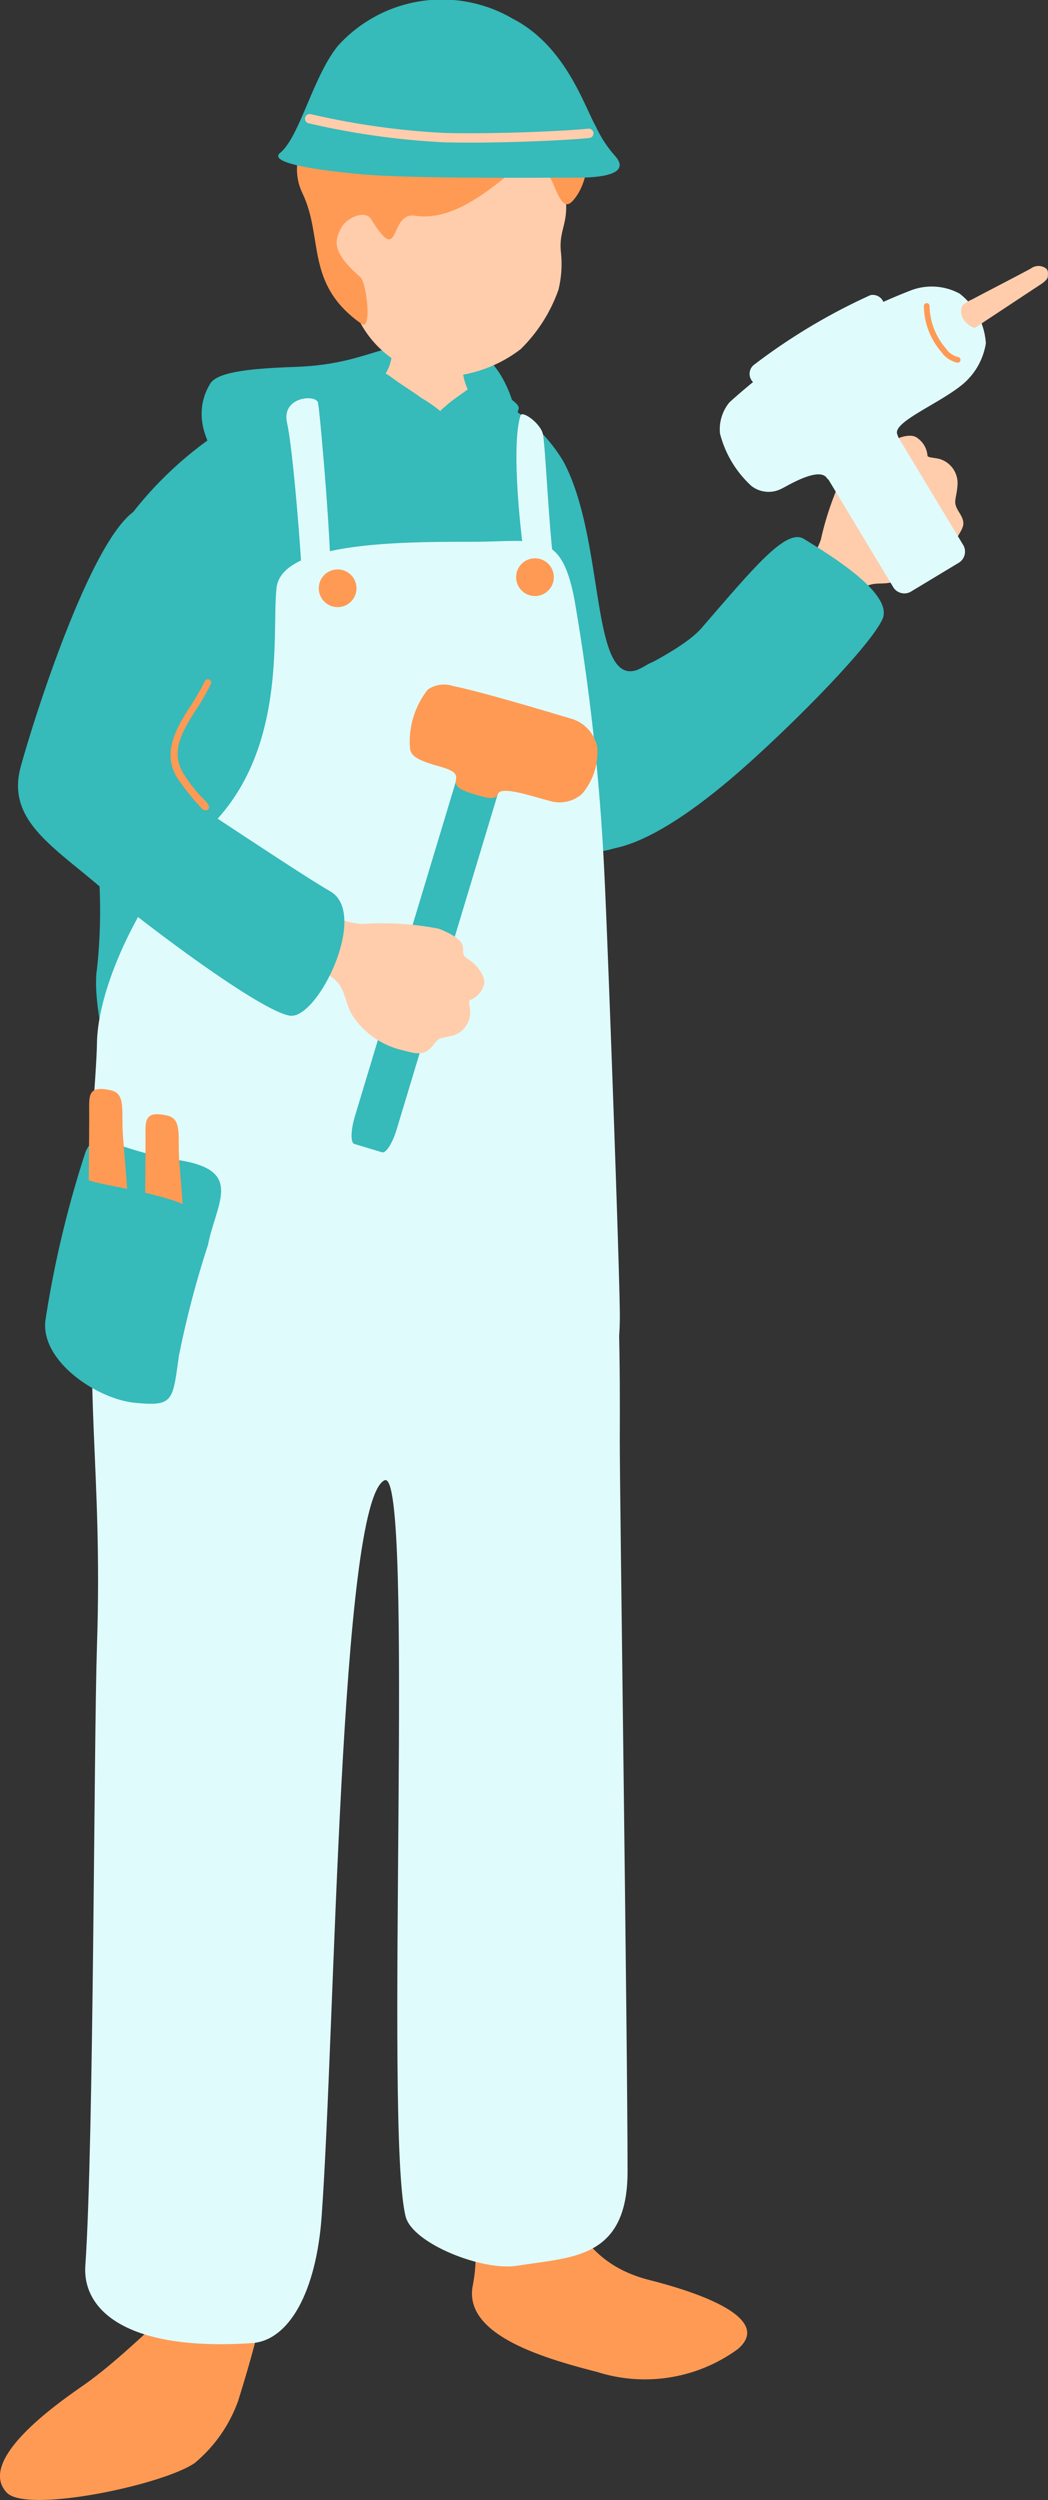 <svg id="renovation_illust06" xmlns="http://www.w3.org/2000/svg" xmlns:xlink="http://www.w3.org/1999/xlink" width="42.626" height="101.62" viewBox="0 0 42.626 101.62">
  <rect x="0" y="0" width="42.626" height="101.62" fill="#333333" stroke="none"/>
  <defs>
    <clipPath id="clip-path">
      <rect id="長方形_6830" data-name="長方形 6830" width="42.626" height="101.62" fill="none"/>
    </clipPath>
  </defs>
  <g id="グループ_2334" data-name="グループ 2334" clip-path="url(#clip-path)">
    <path id="パス_5032" data-name="パス 5032" d="M24.767,38.174s4.579-1.015,6.654-.213.977-3.71-.688-4.128c-3.429-.862-3.679.569-7.224.688-2.027.068-3.17.237-3.44.688-1.032,1.72.584,3.375.584,3.375Z" transform="translate(-11.524 -19.606)" fill="#36baba"/>
    <path id="パス_5033" data-name="パス 5033" d="M73.825,49.8c.666-.814,2.047-1.887,2.4-2.984a12.258,12.258,0,0,1,1.094-3c1.056-1.34,1.1-.4,1.543-.794s1.029-.514,1.258-.349a.97.97,0,0,1,.44.736c0,.084.275.079.508.141a1.025,1.025,0,0,1,.711,1.081c-.048.613-.21.644.07,1.085s.183.576-.064.989a11.432,11.432,0,0,1-2.29,1.673c-.918.62-1.38-.491-2.447,1.668-.476.963-1.624,2.025-2.59,1.825C73.155,51.129,73,50.8,73.825,49.8" transform="translate(-42.836 -24.889)" fill="#ffcdab"/>
    <path id="パス_5034" data-name="パス 5034" d="M9.679,226.547c.634-2.042,1.676-5.553.849-5.824-1.5-.49-4.455,3.3-7.152,5.18-.96.669-4.35,3.008-3.106,4.345.8.863,6.35-.3,7.651-1.2a5.851,5.851,0,0,0,1.758-2.505" transform="translate(0 -128.932)" fill="#ff9a55"/>
    <path id="パス_5035" data-name="パス 5035" d="M44.395,210.221a5.8,5.8,0,0,0,.073-1.7,43.458,43.458,0,0,0-1.411-6.319c1.479-1.81,2.841-2.147,3.927,1.6s2.026,5.6,4.595,6.25l.071.019c2.54.651,4.827,1.669,3.513,2.789a6.417,6.417,0,0,1-5.711.929c-2.229-.573-5.515-1.527-5.056-3.568" transform="translate(-25.156 -117.371)" fill="#ff9a55"/>
    <path id="パス_5036" data-name="パス 5036" d="M25.813,98.781c4.35-.646,4.282,12.071,4.266,17.456-.006,1.951.316,24.538.316,29.731,0,3.6-2.32,3.471-4.487,3.829-1.4.23-4.261-.9-4.539-2-.888-3.514.4-30.541-.862-29.926-1.821.884-2,22.18-2.555,29.926-.22,3.055-1.321,5.044-2.835,5.145-5.111.342-6.9-1.35-6.776-3.148.347-5.062.343-21.241.473-25.2.241-7.32-.606-10.407.047-16.6.914-8.683,2.27-8.678,5.894-8.57,2.936.087,11.058-.654,11.058-.654" transform="translate(-4.87 -57.699)" fill="#e0fbfc"/>
    <path id="パス_5037" data-name="パス 5037" d="M51.848,59.4c1.089-.433,4.946-2,5.978-3.188,2.112-2.435,3.442-4.078,4.169-3.631,1.121.691,3.683,2.255,3.188,3.282-.529,1.1-3.382,4-5.451,5.853-1.779,1.593-5.206,4.365-7.028,3.248-1.852-1.136-4.23-4.221-.855-5.564" transform="translate(-29.298 -30.676)" fill="#36baba"/>
    <path id="パス_5038" data-name="パス 5038" d="M36.055,29.412c-.134-.01-3.188-.27-3.354-.3-.089.278.533,2-.041,3.014-.729,1.287-3.964,1.767-3.651,3.118,1.059,3.408,7.293,2.907,8.715,1.495.737-2.876-1.259-2.016-1.911-4.315a4.993,4.993,0,0,1,.242-3.012" transform="translate(-16.936 -17.009)" fill="#ffcdab"/>
    <path id="パス_5039" data-name="パス 5039" d="M32.863,18.423a4.244,4.244,0,0,0,3.444,2.57,5.455,5.455,0,0,0,3.257-1.128A6.334,6.334,0,0,0,41.1,17.451a4.407,4.407,0,0,0,.1-1.523c-.124-1.215.63-1.191-.13-3.647-.231-.746-.429-2.356-3.567-2.563-2.758-.183-8.743,3.31-4.639,8.7" transform="translate(-18.385 -5.674)" fill="#ffcdab"/>
    <path id="パス_5040" data-name="パス 5040" d="M38.794,8.735c.729.562.886,2.394,1.463,1.78,1.113-1.182.76-4.441-.866-4.9-1.672-.47-.224-1.1-3.77-1.591-2.585-.359-7.681,3.4-6.351,6.156.881,1.826.089,3.7,2.411,5.324.434.3.2-1.7-.048-1.9-1.221-1.054-1.021-1.51-.8-1.969s1-.783,1.241-.382c1.217,1.993.7-.32,1.785-.146,2.282.363,4.574-2.748,4.934-2.369" transform="translate(-16.974 -2.338)" fill="#ff9a55"/>
    <path id="パス_5041" data-name="パス 5041" d="M39.281,7.223c-1.229-.008-6.613.054-8.732-.144s-3.709-.491-3.256-.864c.8-.655,1.33-3.091,2.349-4.349a5.7,5.7,0,0,1,7.1-1.113c2.151,1.1,2.905,3.521,3.389,4.38a4.841,4.841,0,0,0,.782,1.2c.628.7-.39.9-1.629.888" transform="translate(-15.9 0)" fill="#36baba"/>
    <path id="パス_5042" data-name="パス 5042" d="M29.932,11.507a.179.179,0,0,0,.04.015,31.315,31.315,0,0,0,5.484.774c1.791.052,4.664-.051,5.943-.174a.191.191,0,0,0-.037-.38c-1.267.122-4.118.224-5.895.173a30.909,30.909,0,0,1-5.4-.763.191.191,0,0,0-.131.356" transform="translate(-17.426 -6.512)" fill="#ffcdab"/>
    <path id="パス_5043" data-name="パス 5043" d="M8.065,60.692a22,22,0,0,0-.128-5.877c-.548-2.451-1.348-6.239-.481-9.191A15.057,15.057,0,0,1,12.726,39c1.29-.834,3.827-2.213,5.4-2.134a9.289,9.289,0,0,1,1.154-.518c.193-.085.378-.1.78.2s.9.6,1.215.837a6.078,6.078,0,0,1,.771.533c.034-.07.138-.135.271-.257.246-.224,1.025-.74,1.231-.915s.712.116.9.312c.329.313.8.54.781.743a.47.47,0,0,1-.048.16,6.53,6.53,0,0,1,1.861,1.993c1.8,3.327,1.016,9.783,3.322,8.326,2.9-1.832,2.225,7.158-1.863,7.535-2,.185-.245,10.241-1,12.105-.6,1.483-1.246,1.307-3.86,1.175-3.616-.182-9.622-1.124-13.251-1.734-1.288-.217-2.534-4.792-2.329-6.669" transform="translate(-4.132 -21.206)" fill="#36baba"/>
    <path id="パス_5044" data-name="パス 5044" d="M29.464,66.484a90.439,90.439,0,0,0-1.221-11.22c-.548-2.848-1.489-2.341-4.227-2.341s-7.668,0-7.887,1.862.526,7-3.137,10.111c-1.906,1.619-4.123,5.753-4.169,8.4-.05,2.86-1.459,14.385.841,14.932s15.488.97,18.579.749c0,0,1.847-.669,1.847-4.582,0-1.692-.5-15.471-.626-17.911" transform="translate(-4.879 -30.9)" fill="#e0fbfc"/>
    <path id="パス_5045" data-name="パス 5045" d="M50.691,40.546c-.411,1.273.041,5.176.205,6.121s1.561,1.356,1.273.534-.452-5.464-.575-5.915-.841-.935-.9-.74" transform="translate(-29.518 -23.663)" fill="#e0fbfc"/>
    <path id="パス_5046" data-name="パス 5046" d="M29.306,39.13c-.068-.373-1.51-.259-1.263.809s.606,5.723.606,6.38,1.027,1.725,1.15.493-.41-7.23-.493-7.682" transform="translate(-16.368 -22.749)" fill="#e0fbfc"/>
    <path id="パス_5047" data-name="パス 5047" d="M50.493,55.353a.767.767,0,1,0,.767-.767.767.767,0,0,0-.767.767" transform="translate(-29.501 -31.892)" fill="#ff9a55"/>
    <path id="パス_5048" data-name="パス 5048" d="M31.186,56.439a.767.767,0,1,0,.767-.767.767.767,0,0,0-.767.767" transform="translate(-18.22 -32.526)" fill="#ff9a55"/>
    <path id="パス_5049" data-name="パス 5049" d="M9.865,112.324c-2.657-.417-3.365-1.34-3.8-.345a42.851,42.851,0,0,0-1.637,6.872c-.185,1.631,2.074,3.178,3.644,3.333s1.531-.068,1.786-1.9a39.442,39.442,0,0,1,1.182-4.508c.343-1.735,1.478-3.037-1.179-3.454" transform="translate(-2.583 -65.163)" fill="#36baba"/>
    <path id="パス_5050" data-name="パス 5050" d="M8.693,107.061c.015,1.314-.051,4.38,0,5.2s.511.606,1.1.786.572.559.537-.792-.194-2.948-.264-3.918.133-1.675-.491-1.813-.884-.038-.878.535" transform="translate(-5.067 -62.206)" fill="#ff9a55"/>
    <path id="パス_5051" data-name="パス 5051" d="M14.2,109.532c.015,1.314-.051,4.38,0,5.2s.511.606,1.1.786.572.559.537-.792-.194-2.948-.264-3.918.133-1.675-.491-1.813-.884-.038-.878.535" transform="translate(-8.283 -63.65)" fill="#ff9a55"/>
    <path id="パス_5052" data-name="パス 5052" d="M11.41,117.382c.487-1.431-4.372-1.825-4.912-2.15s-.416,1.214-.818,2.559-.781,2.14-.443,2.886a4.539,4.539,0,0,0,2.539,2.25c1.019.177,1.589.352,2.237-.941a32.514,32.514,0,0,0,1.4-4.6" transform="translate(-2.984 -67.298)" fill="#36baba"/>
    <path id="パス_5053" data-name="パス 5053" d="M82.192,46.212a.532.532,0,0,0,.735.129l1.88-1.133a.532.532,0,0,0,.229-.711l-3.668-6.086a.532.532,0,0,0-.735-.129l-1.88,1.133a.531.531,0,0,0-.229.71Z" transform="translate(-45.842 -22.314)" fill="#e0fbfc"/>
    <path id="パス_5054" data-name="パス 5054" d="M70.8,32.732A1.719,1.719,0,0,0,70.417,34,4.35,4.35,0,0,0,71.7,36.134a1.146,1.146,0,0,0,1.234.1c.19-.086,1.493-.9,1.825-.433.444.633,3.447-.351,2.868-1.77-.2-.485,1.618-1.208,2.586-1.974a2.725,2.725,0,0,0,1.017-1.726,2.776,2.776,0,0,0-1.066-2.019,2.379,2.379,0,0,0-1.955-.143A23.808,23.808,0,0,0,70.8,32.732" transform="translate(-41.132 -16.376)" fill="#e0fbfc"/>
    <path id="パス_5055" data-name="パス 5055" d="M94.432,27.385c.338-.183,1.883-.979,2.437-1.281a.52.52,0,0,1,.513-.063c.176.079.2.157.176.4-.01.1-.156.222-.306.32-.373.243-1.7,1.123-2.2,1.452-.283.186-.448.323-.505.3a.929.929,0,0,1-.446-.387.613.613,0,0,1-.043-.458c.013-.082.154-.171.371-.288" transform="translate(-54.941 -15.189)" fill="#ffcdab"/>
    <path id="パス_5056" data-name="パス 5056" d="M78.6,29.7a.469.469,0,0,0-.338-.861,24.334,24.334,0,0,0-4.754,2.846.469.469,0,1,0,.637.688,26.025,26.025,0,0,1,4.308-2.616A.472.472,0,0,0,78.6,29.7" transform="translate(-42.859 -16.842)" fill="#e0fbfc"/>
    <path id="パス_5057" data-name="パス 5057" d="M91.8,32.04a.117.117,0,0,0-.055-.217.855.855,0,0,1-.489-.354,2.705,2.705,0,0,1-.657-1.7.117.117,0,1,0-.232-.031,2.914,2.914,0,0,0,.71,1.882,1.073,1.073,0,0,0,.658.438.117.117,0,0,0,.066-.017" transform="translate(-52.79 -17.314)" fill="#ff9a55"/>
    <path id="パス_5058" data-name="パス 5058" d="M34.533,86.527c-.173.574-.184,1.083-.025,1.13l1.129.34c.16.048.432-.382.6-.956L40.8,71.921c.173-.574.184-1.083.025-1.13l-1.129-.34c-.16-.048-.432.382-.6.956Z" transform="translate(-20.096 -41.158)" fill="#36baba"/>
    <path id="パス_5059" data-name="パス 5059" d="M41.821,67a1.173,1.173,0,0,0-1.008.152,3.429,3.429,0,0,0-.723,2.4c.035.264.252.4.629.544.621.238,1.335.286,1.243.7-.066.29.125.426.762.618.492.148.861.236.934-.005.11-.366,1.387.08,2.109.267a1.384,1.384,0,0,0,1.314-.276,2.611,2.611,0,0,0,.626-1.91A1.517,1.517,0,0,0,46.7,68.351c-.992-.294-3.61-1.088-4.878-1.348" transform="translate(-23.414 -39.122)" fill="#ff9a55"/>
    <path id="パス_5060" data-name="パス 5060" d="M54.058,74.134a.085.085,0,0,0,.079-.016.086.086,0,0,0,.012-.12.625.625,0,0,1-.048-.437,1.975,1.975,0,0,1,.6-1.187.086.086,0,0,0-.1-.141,2.126,2.126,0,0,0-.67,1.3.783.783,0,0,0,.085.57.085.085,0,0,0,.041.027" transform="translate(-31.501 -42.193)" fill="#ff9a55"/>
    <path id="パス_5061" data-name="パス 5061" d="M24.789,86.612c.94.4,2.316,1.384,3.433,1.414a11.9,11.9,0,0,1,3.087.193c1.535.614.676.911,1.162,1.216s.76.815.67,1.073a.94.94,0,0,1-.564.611c-.078.025,0,.277.009.511a.994.994,0,0,1-.809.958c-.583.124-.431.059-.764.441s-.71.251-1.162.133a3.325,3.325,0,0,1-2.05-1.406c-.546-.924-.057-1.68-2.356-2.078-1.026-.178-2.328-.953-2.408-1.906.328-1.418.592-1.649,1.752-1.161" transform="translate(-13.459 -50.468)" fill="#ffcdab"/>
    <path id="パス_5062" data-name="パス 5062" d="M10.644,54.022a49.282,49.282,0,0,1-2.368,4.935c-.574,1.021.333,2.391,1.766,3.335,2.692,1.773,3.7,2.425,4.438,2.859,1.565.925-.543,5.231-1.667,5.042-1.2-.2-5.788-3.623-7.978-5.46-1.83-1.535-3.526-2.6-2.961-4.658.574-2.095,2.8-9.043,4.578-10.356,1.753-1.3,4.76,3.045,4.192,4.3" transform="translate(-1.031 -28.909)" fill="#36baba"/>
    <path id="パス_5063" data-name="パス 5063" d="M18.131,71.379a5.938,5.938,0,0,1-.952-1.194c-.455-.827-.061-1.574.5-2.456a10.394,10.394,0,0,0,.653-1.121.136.136,0,1,0-.246-.117,10.217,10.217,0,0,1-.637,1.092c-.589.92-1.074,1.856-.5,2.814a9.972,9.972,0,0,0,.975,1.228c.121.153.274.129.315.056s0-.186-.111-.3" transform="translate(-9.755 -38.801)" fill="#ff9a55"/>
  </g>
</svg>
